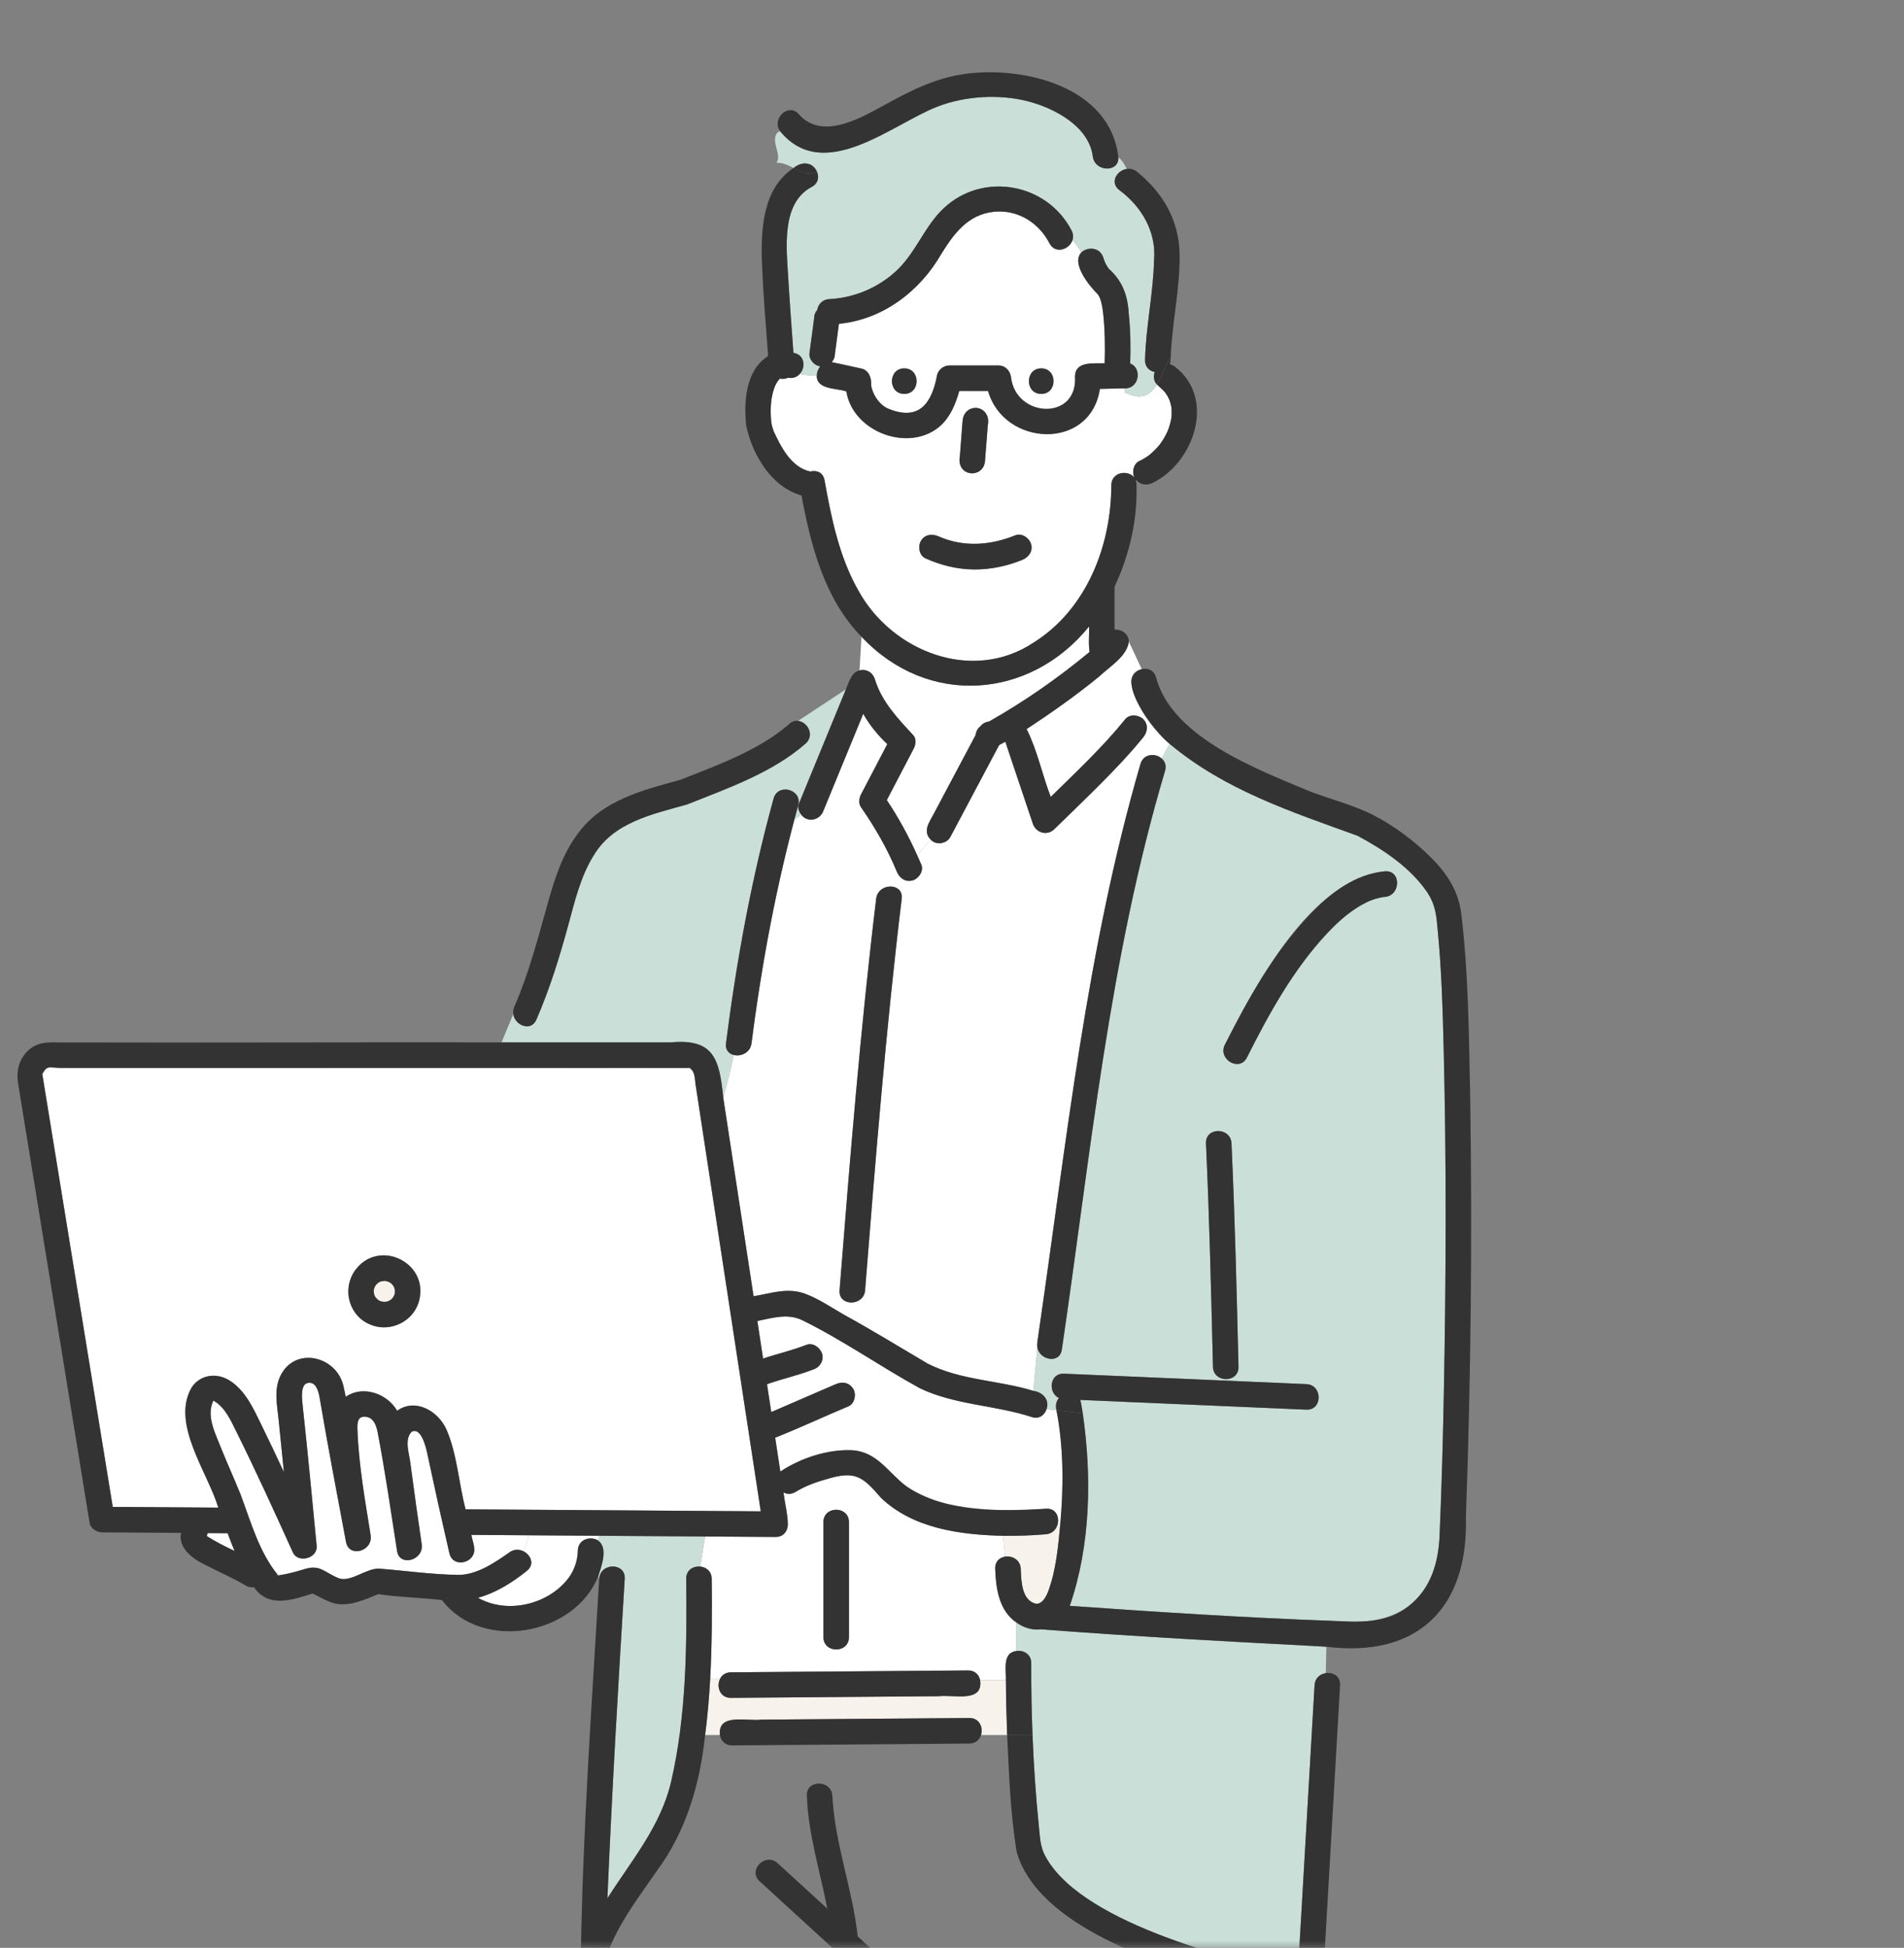 <svg width="132" height="135" viewBox="0 0 132 135" fill="none" xmlns="http://www.w3.org/2000/svg">
<rect x="0" y="0" width="132" height="135" fill="#808080" stroke="none"/>
<mask id="mask0_11780_115" style="mask-type:alpha" maskUnits="userSpaceOnUse" x="-5" y="-10" width="122" height="145">
<rect x="-4.068" y="-10" width="121" height="145" fill="white"/>
</mask>
<g mask="url(#mask0_11780_115)">
<path d="M32.68 106.379C32.744 106.774 32.944 107.206 32.864 107.601C32.675 108.393 31.376 108.614 31.156 107.656C30.617 105.319 30.1 102.977 29.599 100.631C29.491 100.137 29.152 98.903 28.538 99.231C27.997 99.789 28.392 100.779 28.457 101.459C28.7 103.316 28.965 105.171 29.235 107.025C29.398 108.139 27.698 108.619 27.528 107.495C27.098 104.749 26.707 101.995 26.181 99.266C26.085 98.785 25.905 98.243 25.336 98.189C24.803 98.138 24.764 98.6 24.778 99.024C24.862 101.487 25.307 103.968 25.695 106.399C25.872 107.506 24.202 107.998 23.988 106.869C23.367 103.55 22.73 100.233 22.165 96.904C22.084 96.42 21.907 95.735 21.337 95.849C20.793 95.957 20.939 97.011 20.993 97.507C21.342 100.716 21.644 103.931 21.953 107.145C22.036 108 20.66 108.378 20.304 107.591C19.033 104.783 17.753 101.974 16.38 99.213C16.004 98.456 15.633 97.596 14.893 97.131C14.76 97.048 14.817 97.057 14.767 97.126C14.277 98.204 14.986 99.455 15.371 100.471C15.792 101.506 16.253 102.524 16.672 103.56C17.405 105.502 17.957 107.567 19.286 109.188C19.742 109.119 20.194 109.016 20.639 108.891C21.193 108.742 21.634 108.52 22.199 108.734C22.663 108.91 23.25 109.368 23.685 109.436C24.511 109.515 25.424 108.705 26.266 108.717C28.105 108.856 29.947 109.132 31.795 109.15C33.089 109.156 34.386 108.239 35.308 107.598C35.629 107.357 35.995 107.369 36.289 107.514C36.452 107.178 36.575 106.811 36.645 106.406C35.323 106.397 34.002 106.388 32.68 106.379Z" fill="white"/>
<path d="M25.992 89.865C25.984 89.836 25.98 89.827 25.974 89.807C25.973 89.803 25.972 89.8 25.97 89.796C25.978 89.819 25.986 89.842 25.992 89.865Z" fill="#F7F3EC"/>
<path d="M26.319 90.162C26.334 90.166 26.349 90.171 26.364 90.176C26.341 90.164 26.319 90.151 26.295 90.139C26.259 90.126 26.273 90.147 26.319 90.162Z" fill="#F7F3EC"/>
<path d="M26.413 90.201C26.395 90.19 26.386 90.186 26.372 90.178C26.37 90.177 26.367 90.177 26.365 90.176C26.381 90.184 26.398 90.192 26.413 90.201Z" fill="#F7F3EC"/>
<path d="M14.392 106.253C14.38 106.323 14.361 106.393 14.334 106.46C14.967 106.859 15.59 107.174 16.261 107.49C16.091 107.085 15.931 106.676 15.781 106.262C15.318 106.259 14.855 106.256 14.392 106.253Z" fill="white"/>
<path d="M51.124 94.154C50.166 87.884 49.208 81.613 48.25 75.343C48.153 74.901 48.24 74.321 47.828 74.029C33.866 73.984 19.379 74.031 5.349 74.016C4.705 74.037 3.998 73.987 3.375 73.984C3.132 74.046 3.055 74.246 2.931 74.436C4.557 84.431 6.188 94.439 7.816 104.438C10.255 104.455 12.694 104.472 15.134 104.488C14.394 102.03 11.853 98.692 13.271 96.185C13.864 95.265 15.006 95.115 15.907 95.674C17.011 96.359 17.573 97.635 18.123 98.757C18.655 99.842 19.171 100.936 19.683 102.031C19.563 100.808 19.44 99.585 19.313 98.363C19.209 97.366 18.982 96.303 19.44 95.358C20.437 93.303 23.294 93.965 23.799 96.02C23.863 96.28 23.912 96.545 23.968 96.807C25.123 96.002 26.828 96.548 27.532 97.777C28.771 96.887 30.355 97.751 30.953 99.082C31.693 100.787 31.805 102.816 32.277 104.606C39.099 104.653 45.92 104.699 52.742 104.746C52.202 101.215 51.663 97.685 51.124 94.154ZM29.131 89.689C28.942 92.113 25.733 92.846 24.489 90.775C23.307 88.828 25.319 86.353 27.46 87.145C28.504 87.531 29.244 88.558 29.131 89.689Z" fill="white"/>
<path d="M25.912 89.602C25.921 89.646 25.932 89.688 25.948 89.729C25.951 89.735 25.96 89.762 25.974 89.808C25.995 89.848 26.015 89.878 26.038 89.922C26.088 89.976 26.138 90.027 26.191 90.078C26.223 90.102 26.259 90.121 26.295 90.139C26.31 90.144 26.335 90.158 26.37 90.178C26.423 90.198 26.478 90.212 26.532 90.223C26.579 90.225 26.627 90.227 26.674 90.227C26.683 90.224 26.713 90.221 26.763 90.22C26.822 90.207 26.879 90.189 26.936 90.172C26.975 90.153 27.012 90.132 27.047 90.107C27.05 90.103 27.074 90.087 27.118 90.06C27.154 90.027 27.187 89.993 27.219 89.957C27.24 89.918 27.256 89.892 27.266 89.88C27.289 89.844 27.31 89.808 27.33 89.773C27.341 89.729 27.355 89.698 27.373 89.643C27.374 89.597 27.378 89.55 27.379 89.503C27.378 89.493 27.378 89.482 27.377 89.472C27.374 89.46 27.372 89.433 27.371 89.395C27.355 89.333 27.339 89.273 27.32 89.213C27.305 89.186 27.291 89.158 27.275 89.132C27.278 89.147 27.26 89.128 27.218 89.049C27.179 89.006 27.137 88.966 27.094 88.926C27.044 88.892 26.992 88.862 26.937 88.835C26.872 88.815 26.806 88.797 26.739 88.78C26.67 88.775 26.625 88.778 26.537 88.784C26.442 88.8 26.386 88.823 26.302 88.849C26.262 88.874 26.224 88.904 26.197 88.923C26.141 88.968 26.099 89.017 26.052 89.069C26.019 89.115 25.993 89.165 25.966 89.215C25.952 89.259 25.939 89.303 25.927 89.348C25.924 89.364 25.918 89.389 25.911 89.421C25.908 89.481 25.909 89.542 25.912 89.602Z" fill="#F7F3EC"/>
<path d="M25.93 89.347C25.944 89.271 25.919 89.344 25.914 89.406C25.917 89.386 25.924 89.367 25.93 89.347Z" fill="#F7F3EC"/>
<path d="M25.97 89.796C25.963 89.774 25.956 89.751 25.949 89.729C25.942 89.717 25.951 89.754 25.97 89.796Z" fill="#F7F3EC"/>
<path d="M64.358 57.115C65.453 55.054 66.547 52.993 67.642 50.933C67.669 50.696 67.781 50.472 67.975 50.336C68.117 50.147 68.336 50.035 68.568 50.007C71.039 48.609 73.344 46.998 75.54 45.183C75.442 44.607 75.526 44.007 75.5 43.424C71.386 48.499 64.302 49.008 59.725 44.129L59.588 46.465C59.997 46.353 60.458 46.535 60.648 47.056C61.123 48.642 62.259 49.811 63.347 50.991C63.538 51.244 63.483 51.626 63.347 51.884C62.725 53.074 62.103 54.263 61.481 55.453C62.293 56.669 63.001 57.958 63.594 59.294L64.517 58.183C64.237 57.905 64.168 57.473 64.358 57.115Z" fill="white"/>
<path d="M100.089 72.792C100.019 70.041 99.947 67.277 99.678 64.536C99.584 63.577 99.57 62.779 98.934 61.825C97.769 60.124 95.913 58.887 94.121 57.927C89.54 56.265 84.911 54.761 81.083 51.55C80.885 51.891 80.708 52.232 80.544 52.574C80.758 52.765 80.876 53.056 80.771 53.419C76.878 66.486 75.597 80.104 73.614 93.543C73.461 94.555 72.066 94.264 71.913 93.381L71.643 96.396C72.332 96.5 72.771 97.037 72.554 97.663L73.242 97.742C73.159 97.424 73.225 97.096 73.413 96.892C72.642 96.537 72.756 95.162 73.762 95.205C74.462 95.235 75.161 95.266 75.86 95.296C80.762 95.507 85.664 95.718 90.566 95.93C91.702 95.978 91.704 97.748 90.566 97.699C85.339 97.474 80.112 97.249 74.885 97.024C74.985 97.32 75.004 97.644 75.063 97.951C75.699 102.328 75.615 107.093 74.165 111.296C80.239 111.726 86.319 112.12 92.403 112.339C96.787 112.823 99.603 111.041 99.803 106.436C100.238 95.23 100.342 84.005 100.089 72.792ZM84.092 94.729C83.968 89.566 83.843 84.401 83.607 79.242C83.555 78.102 85.325 78.108 85.377 79.242C85.613 84.401 85.738 89.566 85.862 94.729C85.889 95.87 84.119 95.866 84.092 94.729ZM96.011 62.159C95.963 62.163 95.939 62.164 95.923 62.165C95.589 62.222 95.26 62.313 94.946 62.442C93.76 62.972 92.817 63.814 91.919 64.783C89.625 67.257 87.952 70.302 86.446 73.296C85.934 74.314 84.407 73.417 84.918 72.402C87.139 68.165 90.776 61.04 96.011 60.389C97.148 60.291 97.138 62.062 96.011 62.159Z" fill="#C9DFD7"/>
<path d="M90.147 114.017C84.144 113.748 78.144 113.361 72.151 112.924C71.539 112.996 70.946 112.798 70.455 112.445L70.439 114.43C70.931 114.345 71.498 114.624 71.495 115.269C71.487 116.93 71.518 118.589 71.583 120.248C71.662 122.337 71.805 124.423 72.016 126.502C72.088 127.219 72.091 127.746 72.35 128.405C74.55 133.13 85.107 135.785 89.971 136.888C90.359 130.191 90.747 123.495 91.135 116.798C91.164 116.297 91.525 116.018 91.914 115.959L91.953 114.129C91.342 114.089 90.736 114.043 90.147 114.017Z" fill="#C9DFD7"/>
<path d="M70.439 114.431L70.456 112.446C69.254 111.619 69.038 110.077 68.996 108.726C68.971 108.226 69.299 107.946 69.679 107.886L69.54 106.445C66.536 106.369 63.299 105.935 61.078 103.811C59.778 102.296 59.261 101.911 57.261 102.53C56.521 102.732 55.805 103.006 55.147 103.403C54.846 103.586 54.553 103.565 54.32 103.434C54.403 104.183 54.619 104.94 54.619 105.691C54.599 106.117 54.317 106.527 53.768 106.523C52.139 106.512 50.509 106.501 48.88 106.49L48.538 108.573C48.949 108.609 49.336 108.89 49.342 109.42C49.368 111.706 49.362 114.019 49.237 116.322H49.935C50.068 116.082 50.313 115.906 50.67 115.904C51.351 115.898 52.031 115.893 52.712 115.888C57.514 115.85 62.316 115.812 67.118 115.774C67.601 115.77 67.876 116.086 67.95 116.451H69.737C69.759 115.742 69.486 114.557 70.439 114.431ZM58.855 113.465C58.855 114.606 57.085 114.604 57.085 113.465C57.085 110.807 57.085 108.149 57.085 105.491C57.085 104.351 58.855 104.353 58.855 105.491C58.855 108.149 58.855 110.807 58.855 113.465Z" fill="white"/>
<path d="M56.652 25.837C56.665 25.775 56.686 25.715 56.711 25.655C56.662 25.709 56.637 25.768 56.652 25.837Z" fill="#F7F3EC"/>
<path d="M54.641 26.178C54.466 26.257 54.26 26.28 54.061 26.242C54.03 26.285 53.964 26.361 53.921 26.414C53.855 26.515 53.795 26.619 53.742 26.728C53.603 27.045 53.538 27.359 53.482 27.695C53.407 28.227 53.422 28.749 53.471 29.28C53.488 29.354 53.504 29.448 53.521 29.526C53.541 29.61 53.662 29.931 53.61 29.834C54.15 30.993 54.849 32.388 56.174 32.679C56.597 32.569 57.064 32.731 57.163 33.285C57.632 35.899 58.18 38.599 59.509 40.93C61.839 45.167 67.425 47.357 71.665 44.53C75.335 42.227 77.038 37.818 77.045 33.63C77.047 32.71 78.197 32.534 78.642 33.097C78.459 32.709 78.578 32.144 78.987 31.95C79.243 31.828 79.472 31.697 79.699 31.52C79.954 31.305 80.189 31.07 80.401 30.812C80.618 30.518 80.795 30.221 80.947 29.884C81.068 29.589 81.155 29.277 81.208 28.964C81.239 28.729 81.225 28.491 81.218 28.256C81.175 28.046 81.133 27.86 81.049 27.656C80.971 27.492 80.891 27.363 80.791 27.221C80.624 26.996 80.389 26.837 80.199 26.641C79.758 27.36 79.169 27.784 78.006 27.202C78.006 27.105 77.972 27.009 77.922 26.913C77.366 26.926 76.809 26.939 76.253 26.953C75.594 31.258 69.611 30.963 68.499 27.098C67.834 27.098 67.169 27.098 66.504 27.098C66.252 27.982 65.9 28.857 65.219 29.491C63.069 31.422 59.123 29.959 58.676 27.126C57.992 26.893 56.586 27.007 56.626 26.022C56.21 26.021 55.801 26.009 55.449 25.913C55.263 26.121 54.985 26.245 54.641 26.178ZM66.547 31.579C66.609 30.771 66.672 29.962 66.734 29.154C66.773 28.659 67.109 28.292 67.619 28.269C68.072 28.249 68.54 28.692 68.504 29.154C68.433 30.079 68.361 31.004 68.29 31.928C68.251 32.424 67.915 32.791 67.405 32.813C66.746 32.816 66.402 32.177 66.547 31.579ZM63.843 37.487C64.104 37.041 64.617 36.977 65.054 37.169C66.802 37.938 68.628 37.808 70.396 37.098C70.842 36.919 71.369 37.295 71.485 37.717C71.622 38.215 71.31 38.627 70.867 38.805C68.729 39.705 66.264 39.684 64.161 38.697C63.721 38.504 63.623 37.862 63.843 37.487Z" fill="white"/>
<path d="M56.643 11.916C56.794 12.279 56.726 12.717 56.274 12.955C54.143 14.076 54.525 17.209 54.644 19.213C54.747 20.961 54.879 22.708 55.006 24.455C55.789 24.574 55.872 25.455 55.449 25.914C55.801 26.01 56.21 26.021 56.626 26.022C56.628 25.96 56.638 25.898 56.651 25.837C56.637 25.768 56.662 25.709 56.711 25.655C56.751 25.561 56.8 25.47 56.867 25.392C56.452 25.333 56.093 24.94 56.114 24.518C56.224 23.696 56.333 22.873 56.443 22.051C56.444 21.891 56.484 21.742 56.564 21.604C56.594 21.565 56.624 21.526 56.654 21.488C56.719 21.106 56.998 20.757 57.491 20.731C59.245 20.641 60.938 19.924 62.208 18.707C63.512 17.458 64.109 15.668 65.426 14.431C68.138 11.882 72.585 12.686 74.287 15.969C74.413 16.212 74.418 16.448 74.349 16.653C74.595 16.905 74.787 17.196 74.96 17.504C75.378 17.094 76.251 17.111 76.488 17.849C76.565 18.134 76.708 18.409 76.861 18.621C77.809 19.453 78.193 20.501 78.253 21.743C78.375 22.885 78.392 24.047 78.354 25.194C79.206 25.506 78.984 26.993 77.922 26.913C77.972 27.009 78.006 27.106 78.006 27.203C79.169 27.784 79.759 27.36 80.199 26.641C79.985 26.422 79.951 26.076 80.052 25.784C79.686 25.712 79.372 25.435 79.383 24.951C79.437 22.628 79.956 20.345 80.007 18.027C80.18 16.062 79.13 14.295 77.578 13.159C76.923 12.626 77.445 11.806 78.117 11.706C77.959 11.386 77.778 11.093 77.531 10.893C77.612 11.968 75.898 11.939 75.76 10.842C75.496 8.747 73.075 7.483 71.254 7.018C69.255 6.507 66.895 6.65 64.971 7.396C61.819 8.627 57.101 12.789 54.069 9.078C53.215 9.531 54.298 10.793 53.817 11.274C54.285 11.274 54.66 11.459 55.016 11.646C55.61 11.151 56.36 11.232 56.643 11.916Z" fill="#C9DFD7"/>
<path d="M78.781 33.383C78.795 33.365 78.808 33.348 78.823 33.33C78.796 33.304 78.764 33.288 78.74 33.257C78.758 33.296 78.769 33.34 78.781 33.383Z" fill="#F7F3EC"/>
<path d="M72.759 16.862C72.02 15.437 70.565 14.518 68.936 14.673C67.14 14.845 66.154 16.157 65.272 17.577C63.78 20.184 61.202 22.151 58.161 22.441C58.069 23.133 57.977 23.826 57.884 24.518C57.884 24.677 57.843 24.826 57.764 24.964C57.728 25.01 57.693 25.055 57.658 25.101C58.352 25.233 59.041 25.402 59.733 25.548C60.238 25.659 60.422 26.207 60.395 26.666C60.423 27.163 60.91 28.09 61.645 28.349C63.77 29.194 64.611 27.898 64.97 25.977C65.063 25.602 65.444 25.328 65.823 25.328C66.955 25.328 68.086 25.328 69.217 25.328C69.719 25.328 70.05 25.722 70.098 26.189C70.095 26.164 70.092 26.14 70.089 26.124C70.399 28.976 74.73 29.192 74.528 26.087C74.546 25 75.837 25.211 76.586 25.174C76.621 23.988 76.604 22.789 76.468 21.61C76.424 21.283 76.367 20.954 76.252 20.644C76.224 20.59 76.195 20.536 76.165 20.482C76.147 20.454 76.128 20.426 76.109 20.399C76.106 20.395 76.108 20.397 76.104 20.393C75.525 19.819 74.25 18.268 74.961 17.503C74.787 17.195 74.596 16.904 74.349 16.652C74.132 17.298 73.157 17.63 72.759 16.862ZM62.691 27.301C61.55 27.301 61.552 25.531 62.691 25.531C63.831 25.531 63.829 27.301 62.691 27.301ZM72.186 27.301C71.045 27.301 71.047 25.531 72.186 25.531C73.327 25.531 73.325 27.301 72.186 27.301Z" fill="white"/>
<path d="M67.951 116.451C68.174 118.041 66.135 117.436 65.077 117.56C60.275 117.598 55.473 117.636 50.671 117.673C49.888 117.68 49.644 116.848 49.936 116.322H49.238C49.167 117.636 49.053 118.947 48.886 120.249H49.914C49.745 118.708 51.759 119.308 52.799 119.182C57.6 119.145 62.403 119.107 67.204 119.069C67.907 119.064 68.174 119.732 68.012 120.249H69.823C69.777 118.983 69.745 117.717 69.738 116.451H67.951Z" fill="#F7F3EC"/>
<path d="M48.032 106.484C45.864 106.469 43.696 106.454 41.527 106.439L41.472 106.771C42.18 107.302 41.694 108.539 41.485 109.22L41.541 109.44C41.587 108.294 43.383 108.27 43.312 109.42C42.859 116.8 42.424 124.178 42.111 131.566C43.764 128.96 45.811 126.575 46.527 123.484C47.588 118.905 47.624 114.096 47.573 109.42C47.566 108.81 48.067 108.531 48.538 108.573L48.88 106.49C48.597 106.488 48.315 106.486 48.032 106.484Z" fill="#C9DFD7"/>
<path d="M36.644 106.406C36.575 106.811 36.451 107.178 36.288 107.514C36.797 107.765 37.086 108.42 36.529 108.869C35.558 109.653 34.383 110.403 33.137 110.738C35.078 111.84 37.789 111.277 39.256 109.568C39.756 108.992 40.049 108.231 40.059 107.476C40.07 106.669 40.958 106.436 41.471 106.772L41.527 106.44C39.899 106.428 38.272 106.417 36.644 106.406Z" fill="white"/>
<path d="M70.765 108.726C70.798 109.551 70.82 110.916 71.813 111.149C71.85 111.145 71.892 111.146 71.932 111.146C72.279 111.099 72.523 110.678 72.672 110.282C73.216 108.81 73.36 107.174 73.508 105.623L73.321 105.643C73.23 105.991 72.961 106.299 72.509 106.336C71.546 106.416 70.545 106.457 69.539 106.445L69.678 107.886C70.163 107.81 70.734 108.091 70.765 108.726Z" fill="#F7F3EC"/>
<path d="M73.241 97.743L72.554 97.664C72.424 98.07 72.047 98.382 71.522 98.209C68.988 97.379 66.222 97.385 63.786 96.222C61.044 94.722 58.438 92.884 55.625 91.504C54.623 91.009 53.563 91.341 52.505 91.554C52.638 92.422 52.77 93.29 52.903 94.158C53.899 93.823 54.926 93.592 55.908 93.207C56.369 93.026 56.861 93.408 56.996 93.825C57.136 94.289 56.83 94.781 56.378 94.914C55.331 95.324 54.232 95.56 53.174 95.934C53.273 96.579 53.371 97.223 53.469 97.867C54.959 97.223 56.448 96.578 57.937 95.934C58.394 95.736 58.863 95.809 59.148 96.251C59.386 96.62 59.257 97.278 58.831 97.462C57.13 98.178 55.453 98.962 53.741 99.643C53.86 100.425 53.98 101.208 54.099 101.99C55.477 101.064 57.39 100.434 59.061 100.513C60.825 100.612 61.563 102.063 62.848 103.019C64.138 103.98 65.878 104.34 67.444 104.521C69.123 104.715 70.826 104.706 72.509 104.567C73.191 104.51 73.457 105.123 73.321 105.643L73.508 105.623C73.741 103.013 73.74 100.311 73.241 97.743Z" fill="white"/>
<path d="M55.567 56.487C55.525 56.438 55.488 56.385 55.456 56.329C55.426 56.419 55.405 56.51 55.387 56.602C55.449 56.564 55.509 56.526 55.567 56.487Z" fill="#F7F3EC"/>
<path d="M50.331 72.309C51.061 66.587 52.097 60.909 53.631 55.345C53.934 54.246 55.641 54.716 55.337 55.815C55.249 56.136 55.168 56.457 55.083 56.778C55.187 56.719 55.29 56.661 55.388 56.602C55.406 56.51 55.427 56.419 55.457 56.33C55.346 56.135 55.303 55.907 55.39 55.696C56.475 53.055 57.56 50.414 58.646 47.773L55.326 49.964C55.95 50.035 56.474 50.871 55.907 51.485C53.599 53.54 50.472 54.624 47.629 55.757C45.239 56.433 42.536 56.98 41.161 59.284C40.252 60.736 39.85 62.451 39.405 64.086C38.794 66.331 38.114 68.536 37.183 70.673C36.805 71.541 35.689 71.06 35.584 70.278L34.77 72.245C38.677 72.245 42.585 72.245 46.492 72.244C49.509 71.965 49.876 73.421 50.142 76.083C50.409 75.088 50.703 74.088 50.856 73.115C50.526 73.028 50.273 72.762 50.331 72.309Z" fill="#C9DFD7"/>
<path d="M78.448 47.451C78.313 46.876 78.707 46.476 79.153 46.375L78.26 44.468C78.127 45.504 76.924 46.198 76.215 46.878C74.603 48.195 72.915 49.385 71.172 50.533C71.915 51.999 72.252 53.69 72.846 55.233C74.616 53.49 76.447 51.781 78.01 49.846C78.31 49.47 78.954 49.537 79.262 49.846C79.627 50.21 79.559 50.724 79.262 51.097C78.145 52.5 76.848 53.769 75.581 55.034C74.757 55.857 73.925 56.673 73.082 57.477C72.583 57.953 71.816 57.719 71.603 57.086C70.968 55.194 70.332 53.301 69.697 51.408C69.555 51.486 69.413 51.563 69.27 51.637C68.142 53.761 67.014 55.884 65.885 58.008C65.633 58.491 64.869 58.603 64.516 58.182L63.594 59.294C63.688 59.507 63.788 59.718 63.876 59.934C64.057 60.376 63.678 60.912 63.258 61.023C62.756 61.155 62.352 60.85 62.169 60.405C61.529 58.841 60.656 57.336 59.693 55.949C59.51 55.686 59.553 55.323 59.693 55.056C60.299 53.896 60.906 52.736 61.513 51.575C60.864 50.958 60.283 50.252 59.847 49.472C58.93 51.703 58.013 53.935 57.096 56.166C56.881 56.816 56.026 57.069 55.568 56.487C55.51 56.526 55.45 56.564 55.387 56.602C55.289 56.661 55.187 56.719 55.082 56.778C53.73 61.879 52.768 67.076 52.1 72.309C52.015 72.977 51.348 73.246 50.856 73.115C50.702 74.088 50.408 75.088 50.142 76.083C50.842 80.668 51.543 85.254 52.243 89.84C53.449 89.643 54.593 89.213 55.819 89.668C56.779 90.024 57.645 90.626 58.53 91.132C60.484 92.203 62.385 93.371 64.302 94.503C66.579 95.67 69.23 95.655 71.642 96.397L71.913 93.382C71.86 93.033 71.994 92.666 72.009 92.314L71.996 92.454C73.938 79.202 75.311 65.852 79.064 52.949C79.276 52.216 80.109 52.186 80.543 52.574C80.708 52.233 80.885 51.892 81.083 51.55C79.826 50.427 78.829 49.083 78.448 47.451ZM62.514 62.286C61.421 71.311 60.693 80.363 59.975 89.424C59.885 90.553 58.115 90.559 58.205 89.424C58.923 80.363 59.651 71.311 60.744 62.286C60.88 61.167 62.651 61.157 62.514 62.286Z" fill="white"/>
<path d="M14.242 106.365C14.246 106.369 14.245 106.368 14.251 106.374C14.236 106.34 14.236 106.346 14.242 106.365Z" fill="#F7F3EC"/>
<path d="M27.108 90.067C27.088 90.081 27.067 90.093 27.047 90.107C27.042 90.114 27.075 90.096 27.108 90.067Z" fill="#F7F3EC"/>
<path d="M27.382 89.489C27.383 89.478 27.385 89.468 27.386 89.458C27.386 89.441 27.38 89.421 27.375 89.403C27.377 89.426 27.378 89.449 27.379 89.472C27.38 89.477 27.381 89.488 27.382 89.489Z" fill="#F7F3EC"/>
<path d="M26.824 90.22C26.795 90.219 26.783 90.221 26.763 90.221C26.758 90.222 26.753 90.224 26.747 90.225C26.773 90.223 26.799 90.219 26.824 90.22Z" fill="#F7F3EC"/>
<path d="M27.37 89.324C27.37 89.357 27.371 89.373 27.372 89.395C27.373 89.397 27.374 89.4 27.375 89.403C27.372 89.377 27.37 89.35 27.37 89.324Z" fill="#F7F3EC"/>
<path d="M27.236 89.066C27.234 89.064 27.231 89.061 27.229 89.059C27.242 89.078 27.255 89.098 27.267 89.117C27.262 89.103 27.256 89.089 27.236 89.066Z" fill="#F7F3EC"/>
<path d="M27.108 90.068C27.128 90.055 27.148 90.041 27.168 90.029C27.143 90.044 27.136 90.049 27.119 90.06C27.119 90.06 27.119 90.06 27.119 90.06C27.116 90.063 27.112 90.065 27.108 90.068Z" fill="#F7F3EC"/>
<path d="M27.251 89.924C27.291 89.881 27.295 89.848 27.268 89.879C27.253 89.904 27.238 89.929 27.224 89.954C27.233 89.944 27.242 89.934 27.251 89.924Z" fill="#F7F3EC"/>
<path d="M27.203 89.988C27.209 89.976 27.217 89.965 27.223 89.954C27.222 89.955 27.221 89.956 27.22 89.957C27.214 89.969 27.21 89.973 27.203 89.988Z" fill="#F7F3EC"/>
<path d="M25.912 89.414C25.912 89.412 25.912 89.409 25.912 89.407C25.908 89.429 25.905 89.452 25.899 89.473C25.904 89.452 25.908 89.438 25.912 89.421C25.912 89.419 25.912 89.416 25.912 89.414Z" fill="#F7F3EC"/>
<path d="M26.324 88.837C26.364 88.822 26.414 88.804 26.412 88.804C26.389 88.803 26.357 88.818 26.324 88.837Z" fill="#F7F3EC"/>
<path d="M26.676 90.227C26.654 90.233 26.709 90.237 26.748 90.226C26.724 90.229 26.7 90.228 26.676 90.227Z" fill="#F7F3EC"/>
<path d="M27.203 89.019C27.21 89.034 27.214 89.037 27.22 89.049C27.223 89.053 27.227 89.055 27.23 89.059C27.22 89.045 27.21 89.032 27.203 89.019Z" fill="#F7F3EC"/>
<path d="M68.291 31.928C68.354 31.119 68.416 30.311 68.479 29.503C68.623 28.907 68.279 28.265 67.621 28.269C67.111 28.291 66.774 28.658 66.736 29.154C66.665 30.078 66.593 31.003 66.522 31.928C66.546 33.09 68.23 33.093 68.291 31.928Z" fill="#333333"/>
<path d="M63.844 37.488C63.624 37.863 63.721 38.505 64.161 38.698C65.232 39.169 66.347 39.461 67.523 39.471C68.668 39.48 69.808 39.231 70.867 38.806C71.31 38.628 71.622 38.215 71.485 37.718C71.369 37.296 70.843 36.92 70.397 37.099C68.628 37.809 66.802 37.939 65.054 37.17C64.617 36.978 64.104 37.042 63.844 37.488Z" fill="#333333"/>
<path d="M62.692 25.531C61.553 25.531 61.551 27.301 62.692 27.301C63.831 27.301 63.833 25.531 62.692 25.531Z" fill="#333333"/>
<path d="M72.186 25.531C71.047 25.531 71.045 27.301 72.186 27.301C73.325 27.301 73.327 25.531 72.186 25.531Z" fill="#333333"/>
<path d="M81.779 17.634C81.74 15.273 80.643 13.379 78.83 11.906C78.603 11.722 78.351 11.671 78.117 11.706C77.445 11.805 76.923 12.625 77.579 13.158C79.13 14.295 80.18 16.061 80.007 18.026C79.956 20.344 79.437 22.627 79.384 24.95C79.372 25.435 79.686 25.711 80.052 25.783C79.951 26.075 79.985 26.421 80.199 26.64C80.544 26.078 80.798 25.336 81.163 24.749C81.247 22.37 81.817 20.011 81.779 17.634Z" fill="#333333"/>
<path d="M81.502 25.45C81.379 25.353 81.24 25.283 81.098 25.242C81.156 25.097 81.155 24.912 81.164 24.75C80.799 25.337 80.544 26.079 80.2 26.641C80.39 26.838 80.625 26.997 80.791 27.221C80.892 27.364 80.971 27.492 81.049 27.657C81.133 27.86 81.175 28.047 81.219 28.256C81.225 28.491 81.239 28.73 81.209 28.965C81.156 29.278 81.069 29.59 80.948 29.884C80.795 30.221 80.619 30.518 80.401 30.813C80.189 31.071 79.955 31.306 79.7 31.52C79.473 31.698 79.244 31.828 78.988 31.95C78.578 32.145 78.46 32.71 78.642 33.098C78.198 32.535 77.047 32.711 77.046 33.63C77.039 37.818 75.335 42.227 71.665 44.531C67.425 47.357 61.84 45.168 59.51 40.931C58.181 38.6 57.633 35.899 57.164 33.286C57.065 32.732 56.597 32.569 56.174 32.68C54.849 32.388 54.151 30.993 53.611 29.834C53.632 29.874 53.624 29.843 53.606 29.787C53.525 29.569 53.502 29.428 53.471 29.281C53.422 28.75 53.407 28.227 53.482 27.695C53.538 27.36 53.604 27.046 53.742 26.729C53.796 26.62 53.855 26.515 53.922 26.414C53.965 26.361 54.03 26.285 54.062 26.243C54.261 26.28 54.466 26.258 54.642 26.179C54.985 26.245 55.264 26.121 55.45 25.914C55.873 25.455 55.789 24.574 55.007 24.455C54.88 22.708 54.748 20.961 54.644 19.213C54.525 17.209 54.143 14.076 56.275 12.955C56.727 12.717 56.795 12.279 56.643 11.916C55.998 12.18 55.526 11.914 55.017 11.646C52.842 13.075 52.734 15.982 52.831 18.374C52.917 20.476 53.096 22.577 53.252 24.676C51.69 25.66 51.556 27.839 51.733 29.506C52.16 31.52 53.473 33.752 55.565 34.338C56.217 37.829 57.167 41.527 59.725 44.128C64.302 49.01 71.388 48.496 75.499 43.423C75.526 44.007 75.442 44.607 75.54 45.182C73.344 46.998 71.039 48.609 68.567 50.007C68.335 50.034 68.116 50.146 67.974 50.335C67.781 50.471 67.668 50.695 67.642 50.932C66.694 52.715 65.747 54.499 64.799 56.282C64.505 56.861 63.913 57.604 64.516 58.182C64.869 58.603 65.633 58.491 65.885 58.008C67.014 55.884 68.142 53.761 69.27 51.637C69.414 51.563 69.555 51.486 69.697 51.408C70.333 53.301 70.968 55.194 71.604 57.086C71.816 57.719 72.583 57.953 73.083 57.477C75.193 55.406 77.387 53.389 79.262 51.097C79.56 50.724 79.627 50.21 79.262 49.846C78.954 49.537 78.31 49.47 78.011 49.846C76.448 51.781 74.616 53.49 72.846 55.233C72.252 53.69 71.915 51.999 71.173 50.533C72.915 49.385 74.603 48.195 76.215 46.878C76.925 46.197 78.126 45.505 78.26 44.468C78.274 43.977 77.77 43.585 77.269 43.643C77.269 42.65 77.27 41.656 77.269 40.663C78.324 38.416 78.907 35.875 78.781 33.384C78.769 33.34 78.758 33.296 78.74 33.257C78.764 33.288 78.796 33.304 78.823 33.33C79.102 33.606 79.517 33.651 79.881 33.479C82.754 32.116 84.313 27.669 81.502 25.45Z" fill="#333333"/>
<path d="M56.642 11.916C56.359 11.231 55.609 11.152 55.016 11.646C55.525 11.914 55.996 12.18 56.642 11.916Z" fill="#333333"/>
<path d="M77.532 10.892C76.981 6.027 71.03 4.576 66.965 5.115C64.802 5.4 63.029 6.337 61.142 7.375C59.495 8.281 56.934 9.69 55.388 7.92C54.664 7.091 53.484 8.229 54.07 9.078C57.103 12.789 61.821 8.627 64.972 7.396C66.896 6.65 69.256 6.507 71.255 7.018C73.076 7.483 75.497 8.746 75.761 10.841C75.899 11.939 77.613 11.967 77.532 10.892Z" fill="#333333"/>
<path d="M56.651 25.837C56.638 25.899 56.628 25.96 56.626 26.023C56.673 26.023 56.72 26.023 56.767 26.023C56.697 25.953 56.663 25.892 56.651 25.837Z" fill="#333333"/>
<path d="M78.354 25.194C78.392 24.047 78.375 22.885 78.253 21.743C78.188 20.489 77.817 19.466 76.862 18.621C76.707 18.408 76.566 18.134 76.488 17.849C76.251 17.111 75.378 17.094 74.96 17.504C74.251 18.269 75.523 19.817 76.104 20.394C76.108 20.398 76.106 20.396 76.109 20.4C76.128 20.427 76.147 20.455 76.165 20.483C76.195 20.537 76.224 20.59 76.251 20.645C76.367 20.955 76.424 21.284 76.468 21.61C76.603 22.79 76.621 23.989 76.585 25.175C75.838 25.211 74.545 25.001 74.528 26.088C74.729 29.194 70.398 28.975 70.089 26.125C70.092 26.14 70.095 26.165 70.098 26.189C70.049 25.723 69.719 25.329 69.217 25.329C68.086 25.329 66.954 25.329 65.823 25.329C65.444 25.329 65.062 25.603 64.97 25.979C64.613 27.899 63.763 29.196 61.644 28.35C60.913 28.092 60.419 27.162 60.395 26.667C60.422 26.208 60.238 25.66 59.732 25.548C59.04 25.403 58.352 25.234 57.658 25.102C57.693 25.056 57.728 25.011 57.763 24.965C57.843 24.827 57.884 24.678 57.884 24.518C57.976 23.826 58.069 23.134 58.161 22.442C61.203 22.152 63.779 20.185 65.272 17.578C66.153 16.158 67.139 14.845 68.935 14.674C70.565 14.519 72.02 15.438 72.758 16.863C73.157 17.631 74.132 17.299 74.349 16.653C74.418 16.448 74.413 16.212 74.287 15.969C72.585 12.686 68.138 11.882 65.426 14.431C64.109 15.668 63.512 17.458 62.208 18.707C60.938 19.924 59.245 20.641 57.491 20.731C56.998 20.757 56.719 21.106 56.654 21.488C56.624 21.527 56.594 21.566 56.564 21.604C56.484 21.742 56.444 21.891 56.443 22.051C56.334 22.873 56.224 23.696 56.114 24.518C56.093 24.94 56.452 25.333 56.867 25.392C56.8 25.47 56.751 25.561 56.711 25.656C56.685 25.715 56.665 25.775 56.651 25.837C56.663 25.892 56.697 25.953 56.767 26.023C56.72 26.023 56.673 26.023 56.626 26.022C56.587 27.008 57.991 26.893 58.676 27.127C59.123 29.96 63.07 31.423 65.219 29.491C65.9 28.858 66.252 27.983 66.504 27.099C67.169 27.099 67.834 27.099 68.499 27.099C69.612 30.966 75.596 31.256 76.253 26.953C76.81 26.94 77.366 26.926 77.922 26.913C78.984 26.993 79.206 25.506 78.354 25.194Z" fill="#333333"/>
<path d="M52.66 130.383C55.66 133.127 58.66 135.872 61.661 138.616C62.5 139.384 63.755 138.135 62.912 137.364C61.763 136.313 60.614 135.262 59.465 134.211C59.108 130.916 57.869 127.776 57.707 124.463C57.642 123.331 55.871 123.324 55.937 124.463C56.035 127.132 56.852 129.68 57.355 132.281C56.207 131.231 55.059 130.181 53.911 129.132C53.072 128.364 51.817 129.612 52.66 130.383Z" fill="#333333"/>
<path d="M86.446 73.296C87.952 70.302 89.625 67.257 91.918 64.783C92.816 63.815 93.76 62.973 94.946 62.442C95.26 62.314 95.589 62.223 95.923 62.165C97.098 62.173 97.205 60.294 96.011 60.389C93.949 60.566 92.226 61.896 90.842 63.346C88.349 65.956 86.528 69.201 84.918 72.403C84.407 73.418 85.933 74.315 86.446 73.296Z" fill="#333333"/>
<path d="M55.327 49.963C55.101 49.937 54.862 50.01 54.656 50.233C52.565 52.017 49.705 53.045 47.158 54.049C44.559 54.757 41.752 55.459 40.075 57.758C39.014 59.149 38.471 60.847 38.002 62.512C37.31 64.968 36.678 67.432 35.655 69.778C35.58 69.952 35.564 70.12 35.585 70.277C35.689 71.059 36.805 71.54 37.184 70.672C38.115 68.535 38.794 66.33 39.405 64.085C39.85 62.45 40.253 60.735 41.161 59.283C42.538 56.979 45.239 56.432 47.629 55.755C50.473 54.622 53.598 53.539 55.908 51.484C56.474 50.87 55.951 50.033 55.327 49.963Z" fill="#333333"/>
<path d="M19.131 109.193C19.142 109.182 19.201 109.189 19.242 109.191C19.206 109.167 19.166 109.156 19.131 109.193Z" fill="white"/>
<path d="M25.538 91.739C27.103 92.522 29.014 91.429 29.131 89.689C29.357 87.35 26.268 86.055 24.761 87.862C23.707 89.046 24.071 91.075 25.538 91.739ZM26.412 88.804C26.414 88.804 26.364 88.822 26.324 88.837C26.357 88.818 26.389 88.803 26.412 88.804ZM25.913 89.406C25.918 89.344 25.943 89.271 25.928 89.347C25.94 89.303 25.953 89.258 25.968 89.215C25.994 89.165 26.021 89.115 26.054 89.068C26.101 89.017 26.142 88.968 26.198 88.922C26.225 88.904 26.264 88.874 26.304 88.849C26.387 88.822 26.443 88.8 26.538 88.784C26.626 88.778 26.671 88.774 26.741 88.78C26.808 88.797 26.873 88.815 26.939 88.835C26.993 88.862 27.046 88.891 27.096 88.925C27.138 88.966 27.18 89.006 27.22 89.049C27.214 89.037 27.21 89.033 27.203 89.018C27.21 89.032 27.22 89.045 27.229 89.058C27.25 89.077 27.263 89.103 27.267 89.116C27.256 89.097 27.243 89.078 27.229 89.058C27.226 89.055 27.223 89.052 27.22 89.049C27.262 89.128 27.279 89.147 27.277 89.132C27.292 89.158 27.306 89.186 27.321 89.213C27.34 89.273 27.357 89.333 27.372 89.394C27.371 89.373 27.37 89.357 27.37 89.324C27.37 89.35 27.372 89.377 27.375 89.403C27.38 89.42 27.385 89.44 27.385 89.457C27.384 89.468 27.382 89.478 27.382 89.489C27.381 89.487 27.38 89.476 27.378 89.472C27.379 89.482 27.38 89.492 27.38 89.503C27.38 89.55 27.375 89.596 27.374 89.643C27.357 89.698 27.342 89.729 27.332 89.773C27.311 89.808 27.29 89.844 27.268 89.879C27.317 89.836 27.249 89.933 27.223 89.954C27.217 89.965 27.209 89.976 27.203 89.987C27.21 89.973 27.214 89.969 27.22 89.957C27.189 89.993 27.155 90.027 27.12 90.059C27.136 90.049 27.144 90.043 27.169 90.029C27.148 90.041 27.129 90.054 27.109 90.068C27.076 90.096 27.043 90.114 27.048 90.107C27.014 90.132 26.976 90.153 26.938 90.172C26.88 90.189 26.823 90.207 26.764 90.22C26.784 90.22 26.796 90.219 26.825 90.219C26.799 90.219 26.773 90.222 26.748 90.225C26.709 90.236 26.654 90.233 26.675 90.226C26.628 90.227 26.581 90.225 26.534 90.223C26.479 90.211 26.424 90.197 26.372 90.178C26.386 90.186 26.394 90.19 26.412 90.202C26.397 90.192 26.381 90.184 26.365 90.176C26.34 90.173 26.232 90.125 26.296 90.139C26.26 90.121 26.225 90.102 26.192 90.078C26.139 90.027 26.089 89.976 26.039 89.922C26.017 89.878 25.997 89.848 25.976 89.807C25.982 89.827 25.985 89.836 25.993 89.865C25.987 89.842 25.979 89.819 25.971 89.796C25.951 89.754 25.942 89.717 25.949 89.729C25.934 89.688 25.922 89.646 25.914 89.602C25.91 89.542 25.91 89.481 25.912 89.421C25.909 89.437 25.905 89.451 25.9 89.472C25.905 89.451 25.909 89.428 25.913 89.406Z" fill="#333333"/>
<path d="M25.912 89.421C25.919 89.389 25.925 89.364 25.928 89.348C25.922 89.367 25.916 89.386 25.913 89.407C25.912 89.412 25.912 89.416 25.912 89.421Z" fill="#333333"/>
<path d="M26.364 90.177C26.366 90.178 26.368 90.178 26.37 90.179C26.335 90.158 26.31 90.145 26.295 90.14C26.318 90.151 26.341 90.165 26.364 90.177Z" fill="#333333"/>
<path d="M26.712 90.228C26.724 90.227 26.736 90.226 26.748 90.225C26.753 90.224 26.758 90.222 26.764 90.221C26.714 90.222 26.683 90.224 26.675 90.227C26.687 90.227 26.7 90.228 26.712 90.228Z" fill="#333333"/>
<path d="M25.97 89.797C25.972 89.801 25.973 89.804 25.975 89.808C25.961 89.762 25.952 89.736 25.948 89.73C25.956 89.752 25.962 89.774 25.97 89.797Z" fill="#333333"/>
<path d="M27.223 89.954C27.237 89.929 27.252 89.905 27.267 89.88C27.257 89.892 27.241 89.918 27.22 89.958C27.221 89.956 27.222 89.955 27.223 89.954Z" fill="#333333"/>
<path d="M27.373 89.403C27.373 89.4 27.372 89.397 27.371 89.394C27.373 89.433 27.374 89.46 27.377 89.472C27.376 89.449 27.375 89.426 27.373 89.403Z" fill="#333333"/>
<path d="M27.109 90.068C27.112 90.065 27.116 90.063 27.119 90.06C27.119 90.06 27.119 90.06 27.119 90.06C27.075 90.087 27.051 90.103 27.048 90.107C27.068 90.094 27.089 90.081 27.109 90.068Z" fill="#333333"/>
<path d="M68.01 120.249C68.173 119.732 67.905 119.064 67.203 119.069C62.401 119.107 57.599 119.145 52.797 119.183C51.766 119.309 49.745 118.706 49.913 120.249C49.973 120.632 50.253 120.972 50.755 120.969C55.557 120.931 60.359 120.893 65.161 120.855C65.842 120.85 66.522 120.845 67.203 120.839C67.641 120.836 67.909 120.572 68.01 120.249Z" fill="#333333"/>
<path d="M67.95 116.45C67.876 116.085 67.601 115.77 67.118 115.773C62.316 115.811 57.514 115.849 52.712 115.887C52.031 115.892 51.351 115.897 50.67 115.903C50.313 115.906 50.068 116.082 49.935 116.321C49.643 116.847 49.887 117.679 50.67 117.673C55.472 117.635 60.274 117.597 65.076 117.559C66.129 117.434 68.173 118.042 67.95 116.45Z" fill="#333333"/>
<path d="M74.932 97.175C74.921 97.12 74.903 97.071 74.885 97.023C80.112 97.249 85.339 97.474 90.566 97.699C91.705 97.748 91.702 95.978 90.566 95.929C85.664 95.718 80.762 95.507 75.861 95.296C75.161 95.265 74.462 95.235 73.762 95.205C72.756 95.162 72.642 96.537 73.413 96.892C73.225 97.096 73.16 97.423 73.242 97.742L75.063 97.951C75.02 97.692 74.983 97.431 74.932 97.175Z" fill="#333333"/>
<path d="M101.926 76.077C101.831 71.787 101.819 67.474 101.29 63.21C101.076 61.711 100.304 60.527 99.241 59.464C98.073 58.297 96.66 57.235 95.186 56.483C93.805 55.778 92.218 55.393 90.772 54.834C87.143 53.307 81.285 51.125 80.155 46.98C80.03 46.446 79.569 46.281 79.154 46.375C77.064 46.932 80.125 50.842 81.084 51.55C84.911 54.761 89.541 56.265 94.122 57.927C95.913 58.885 97.77 60.125 98.935 61.825C99.571 62.779 99.585 63.577 99.679 64.536C99.948 67.277 100.02 70.041 100.089 72.792C100.286 80.575 100.247 88.367 100.105 96.15C100.042 99.58 99.957 103.01 99.804 106.437C99.719 108.338 99.187 110.131 97.619 111.347C96.055 112.559 94.264 112.406 92.404 112.339C86.32 112.12 80.239 111.726 74.165 111.296C75.615 107.094 75.7 102.329 75.064 97.951L73.242 97.742C73.742 100.31 73.742 103.012 73.509 105.623C73.361 107.173 73.218 108.81 72.673 110.282C72.524 110.678 72.28 111.098 71.933 111.146C71.893 111.146 71.851 111.145 71.814 111.149C70.821 110.915 70.799 109.551 70.766 108.726C70.735 108.09 70.164 107.809 69.679 107.886C69.299 107.946 68.972 108.225 68.996 108.726C69.038 110.077 69.254 111.619 70.456 112.446C70.946 112.798 71.54 112.997 72.152 112.924C78.75 113.431 85.346 113.771 91.954 114.13C98.286 114.92 101.803 111.437 101.627 105.154C101.978 95.467 102.07 85.769 101.926 76.077Z" fill="#333333"/>
<path d="M72.51 104.566C69.292 104.739 65.639 104.879 62.849 103.019C61.564 102.063 60.826 100.612 59.062 100.512C57.391 100.434 55.478 101.063 54.1 101.99C53.98 101.207 53.861 100.425 53.741 99.642C55.454 98.961 57.131 98.177 58.831 97.462C59.258 97.277 59.386 96.619 59.149 96.251C58.864 95.808 58.394 95.736 57.938 95.933C56.449 96.578 54.959 97.222 53.47 97.866C53.371 97.222 53.273 96.578 53.175 95.934C54.233 95.559 55.331 95.324 56.379 94.913C56.831 94.78 57.137 94.288 56.997 93.825C56.862 93.407 56.37 93.026 55.908 93.207C54.926 93.591 53.9 93.823 52.903 94.158C52.771 93.29 52.638 92.422 52.505 91.553C53.564 91.341 54.624 91.009 55.626 91.503C58.439 92.884 61.045 94.722 63.786 96.222C66.223 97.384 68.989 97.378 71.523 98.208C72.047 98.381 72.424 98.07 72.555 97.663C72.771 97.037 72.333 96.5 71.643 96.396C69.231 95.655 66.58 95.67 64.302 94.502C62.386 93.371 60.485 92.202 58.531 91.131C57.645 90.626 56.78 90.023 55.82 89.667C54.594 89.212 53.449 89.643 52.244 89.839C51.543 85.253 50.843 80.668 50.142 76.082C49.874 73.416 49.51 71.966 46.492 72.244C42.585 72.244 38.677 72.244 34.77 72.244C24.494 72.226 14.216 72.275 3.941 72.246C3.288 72.234 2.556 72.233 1.945 72.812C1.307 73.416 1.119 74.239 1.252 75.075C2.905 85.235 4.561 95.394 6.214 105.553C6.276 105.933 6.71 106.2 7.068 106.203C8.894 106.215 10.72 106.228 12.546 106.24C12.335 107.359 13.464 108.108 14.356 108.519C15.249 108.992 16.185 109.37 17.048 109.9C17.216 110.003 17.418 110.032 17.613 110.006C18.602 111.48 20.295 110.875 21.675 110.441C22.144 110.679 22.615 110.949 23.102 111.104C24.154 111.398 25.264 110.874 26.224 110.484C27.666 110.696 29.162 110.732 30.635 110.892C33.398 114.516 39.854 113.348 41.484 109.22C41.694 108.54 42.18 107.3 41.471 106.771C40.958 106.436 40.07 106.668 40.059 107.475C40.049 108.231 39.756 108.991 39.256 109.567C37.789 111.277 35.078 111.839 33.137 110.737C34.383 110.402 35.558 109.652 36.53 108.868C37.407 108.16 36.185 106.937 35.308 107.597C34.383 108.239 33.09 109.155 31.794 109.149C29.947 109.131 28.105 108.855 26.265 108.716C25.424 108.705 24.508 109.515 23.684 109.435C23.249 109.367 22.663 108.909 22.199 108.733C21.634 108.519 21.193 108.741 20.638 108.89C20.194 109.016 19.741 109.119 19.286 109.188C17.957 107.565 17.404 105.501 16.671 103.559C16.253 102.523 15.791 101.505 15.37 100.471C14.985 99.454 14.278 98.203 14.766 97.126C14.816 97.056 14.759 97.047 14.892 97.13C15.633 97.595 16.003 98.455 16.38 99.212C17.752 101.973 19.033 104.782 20.304 107.591C20.66 108.378 22.035 108 21.953 107.144C21.644 103.93 21.342 100.715 20.992 97.506C20.938 97.011 20.793 95.956 21.336 95.848C21.907 95.734 22.083 96.42 22.164 96.903C22.73 100.232 23.366 103.549 23.988 106.869C24.201 107.997 25.871 107.505 25.694 106.398C25.307 103.968 24.862 101.486 24.778 99.023C24.763 98.599 24.803 98.138 25.335 98.188C25.904 98.243 26.085 98.784 26.181 99.265C26.706 101.994 27.097 104.749 27.528 107.494C27.697 108.619 29.398 108.138 29.235 107.024C28.965 105.17 28.699 103.316 28.457 101.458C28.392 100.779 27.996 99.788 28.537 99.23C29.154 98.902 29.488 100.138 29.599 100.631C30.099 102.976 30.617 105.318 31.156 107.655C31.375 108.613 32.675 108.393 32.863 107.6C32.943 107.206 32.743 106.773 32.68 106.378C35.629 106.399 38.578 106.419 41.527 106.439C43.978 106.456 46.429 106.472 48.88 106.489C50.509 106.5 52.139 106.512 53.768 106.523C54.317 106.526 54.599 106.116 54.619 105.69C54.618 104.939 54.403 104.183 54.32 103.433C54.553 103.565 54.846 103.585 55.147 103.403C55.804 103.005 56.521 102.731 57.261 102.529C59.264 101.91 59.778 102.296 61.078 103.81C63.3 105.934 66.535 106.368 69.54 106.444C70.546 106.456 71.546 106.416 72.51 106.336C72.961 106.298 73.231 105.991 73.322 105.643C73.458 105.122 73.191 104.509 72.51 104.566ZM19.242 109.191C19.201 109.189 19.142 109.182 19.131 109.193C19.166 109.156 19.206 109.167 19.242 109.191ZM14.241 106.364C14.236 106.346 14.235 106.34 14.25 106.373C14.245 106.367 14.245 106.368 14.241 106.364ZM15.781 106.263C15.931 106.676 16.091 107.085 16.261 107.491C15.59 107.174 14.967 106.859 14.334 106.46C14.361 106.393 14.38 106.324 14.392 106.253C14.855 106.256 15.318 106.259 15.781 106.263ZM37.894 104.644C36.022 104.631 34.15 104.618 32.278 104.606C31.806 102.817 31.694 100.786 30.953 99.081C30.355 97.751 28.772 96.886 27.532 97.777C26.828 96.548 25.123 96.002 23.969 96.807C23.913 96.544 23.863 96.28 23.799 96.02C23.294 93.965 20.437 93.303 19.44 95.358C18.982 96.303 19.209 97.365 19.313 98.363C19.441 99.585 19.563 100.808 19.683 102.031C19.172 100.935 18.656 99.842 18.124 98.756C17.574 97.635 17.011 96.359 15.907 95.674C15.007 95.115 13.865 95.265 13.272 96.185C11.853 98.69 14.395 102.03 15.134 104.488C12.695 104.472 10.255 104.455 7.816 104.438C6.189 94.439 4.558 84.431 2.931 74.436C3.057 74.246 3.132 74.045 3.376 73.984C3.53 73.945 3.935 74.015 4.125 74.015C18.612 74.015 33.099 74.014 47.587 74.013C47.687 74.005 47.82 74.003 47.915 74.013C47.952 74.028 47.81 74.016 47.829 74.029C48.245 74.32 48.15 74.901 48.251 75.343C49.748 85.144 51.245 94.945 52.742 104.746C47.793 104.712 42.843 104.678 37.894 104.644Z" fill="#333333"/>
<path d="M83.608 79.243C83.843 84.402 83.968 89.567 84.092 94.73C84.119 95.867 85.889 95.871 85.862 94.73C85.738 89.567 85.613 84.402 85.377 79.243C85.326 78.109 83.555 78.102 83.608 79.243Z" fill="#333333"/>
<path d="M63.876 59.934C63.787 59.718 63.688 59.506 63.593 59.293C63 57.957 62.292 56.668 61.48 55.452C62.102 54.262 62.724 53.073 63.346 51.883C63.481 51.624 63.537 51.243 63.346 50.99C62.258 49.81 61.122 48.641 60.647 47.055C60.457 46.534 59.996 46.352 59.587 46.464C59.025 46.579 58.852 47.293 58.645 47.773C57.56 50.413 56.474 53.054 55.389 55.695C55.302 55.906 55.345 56.134 55.456 56.329C55.855 57.063 56.84 56.914 57.096 56.166C58.013 53.934 58.93 51.703 59.847 49.472C60.283 50.251 60.863 50.957 61.512 51.575C60.906 52.735 60.299 53.895 59.693 55.055C59.553 55.322 59.51 55.685 59.693 55.948C60.656 57.336 61.529 58.84 62.169 60.404C62.351 60.849 62.756 61.154 63.257 61.022C63.678 60.911 64.056 60.375 63.876 59.934Z" fill="#333333"/>
<path d="M71.907 93.072C71.891 93.182 71.897 93.284 71.914 93.38L71.997 92.453C71.966 92.659 71.938 92.865 71.907 93.072Z" fill="#333333"/>
<path d="M80.544 52.574C80.111 52.186 79.277 52.216 79.066 52.949C75.312 65.852 73.939 79.202 71.997 92.454L71.914 93.382C72.067 94.264 73.462 94.556 73.614 93.543C75.598 80.105 76.879 66.487 80.772 53.419C80.877 53.057 80.758 52.765 80.544 52.574Z" fill="#333333"/>
<path d="M91.915 115.959C91.526 116.018 91.164 116.298 91.135 116.799C90.747 123.495 90.36 130.192 89.972 136.888C85.114 135.784 74.564 133.141 72.351 128.405C72.091 127.746 72.089 127.219 72.016 126.503C71.805 124.423 71.662 122.337 71.584 120.248H69.823C69.95 122.947 70.047 125.676 70.481 128.342C71.939 133.496 80.334 136.148 85.042 137.49C84.807 137.625 84.635 137.867 84.628 138.217C84.409 149.988 83.465 161.711 84.012 173.489C84.691 188.897 83.682 204.311 83.38 219.718C83.164 219.436 82.779 219.251 82.439 219.386C80.824 220.026 79.333 220.95 77.699 221.54C76.099 222.119 74.515 222.223 72.909 221.873C72.732 221.22 71.821 221.13 71.393 221.601C71.203 221.669 71.059 221.816 70.965 221.995C70.78 222.346 70.799 222.826 71.118 223.121C71.08 224.308 70.695 225.427 70.202 226.495C65.943 235.791 69.202 243.768 80.341 241.862C83.042 241.32 85.808 239.674 86.441 236.803C87.2 232.98 84.771 229.441 84.26 225.758C84.139 224.603 84.157 223.44 84.115 222.28C84.584 222.32 85.091 222.039 85.105 221.433C85.34 210.699 85.829 199.971 85.979 189.236C86.123 178.892 85.361 168.57 85.671 158.227C85.795 151.436 86.445 144.604 86.322 137.831C87.725 138.2 89.134 138.547 90.559 138.815C91.145 138.925 91.644 138.57 91.68 137.962C92.037 131.781 92.395 125.6 92.753 119.419C92.804 118.545 92.855 117.672 92.905 116.799C92.942 116.163 92.406 115.885 91.915 115.959ZM82.299 221.349C82.368 222.277 82.384 223.204 82.418 224.125C81.772 223.188 80.606 222.85 79.501 222.69C80.439 222.256 81.353 221.768 82.299 221.349ZM72.843 223.672C72.886 223.68 72.928 223.691 72.972 223.699C72.918 223.752 72.857 223.799 72.819 223.866C72.826 223.801 72.836 223.737 72.843 223.672ZM84.802 234.875C85.097 240.605 77.073 241.331 73.123 239.462C68.868 237.37 70.046 231.848 71.404 228.233C71.745 228.429 72.155 228.346 72.468 228.093C73.409 227.331 73.476 226.248 74.005 225.253C74.608 224.117 76.333 224.29 77.412 224.327C78.553 224.415 79.901 224.316 80.874 225.004C81.18 225.293 81.155 225.799 81.26 226.181C81.468 226.924 82.055 227.675 82.864 227.742C83.535 230.074 84.596 232.432 84.802 234.875Z" fill="#333333"/>
<path d="M71.494 115.27C71.497 114.625 70.931 114.345 70.438 114.431C69.484 114.558 69.758 115.741 69.736 116.451C69.743 117.718 69.775 118.983 69.821 120.249H71.582C71.517 118.59 71.486 116.93 71.494 115.27Z" fill="#333333"/>
<path d="M53.631 55.344C52.097 60.908 51.061 66.587 50.331 72.309C50.273 72.761 50.526 73.027 50.856 73.115C51.349 73.245 52.015 72.976 52.1 72.309C52.81 66.746 53.847 61.223 55.337 55.815C55.64 54.715 53.933 54.246 53.631 55.344Z" fill="#333333"/>
<path d="M49.342 109.42C49.336 108.89 48.948 108.609 48.538 108.572C48.067 108.531 47.565 108.81 47.572 109.42C47.624 114.096 47.587 118.905 46.526 123.484C45.81 126.575 43.764 128.96 42.11 131.566C42.423 124.177 42.858 116.8 43.311 109.42C43.382 108.27 41.587 108.294 41.54 109.44C41.032 118.102 40.403 126.769 40.272 135.447C40.28 136.465 41.703 136.622 42.01 135.682C42.143 135.274 42.308 134.882 42.486 134.496C43.279 132.772 44.455 131.239 45.528 129.679C47.577 126.913 48.529 123.64 48.884 120.248C49.052 118.947 49.165 117.636 49.236 116.322C49.361 114.018 49.367 111.705 49.342 109.42Z" fill="#333333"/>
<path d="M60.744 62.285C59.651 71.31 58.923 80.362 58.205 89.423C58.114 90.558 59.885 90.553 59.974 89.423C60.693 80.362 61.421 71.31 62.514 62.285C62.65 61.157 60.879 61.166 60.744 62.285Z" fill="#333333"/>
<path d="M58.856 113.465C58.856 110.807 58.856 108.149 58.856 105.491C58.856 104.352 57.086 104.35 57.086 105.491C57.086 108.149 57.086 110.807 57.086 113.465C57.086 114.603 58.856 114.605 58.856 113.465Z" fill="#333333"/>
</g>
</svg>
